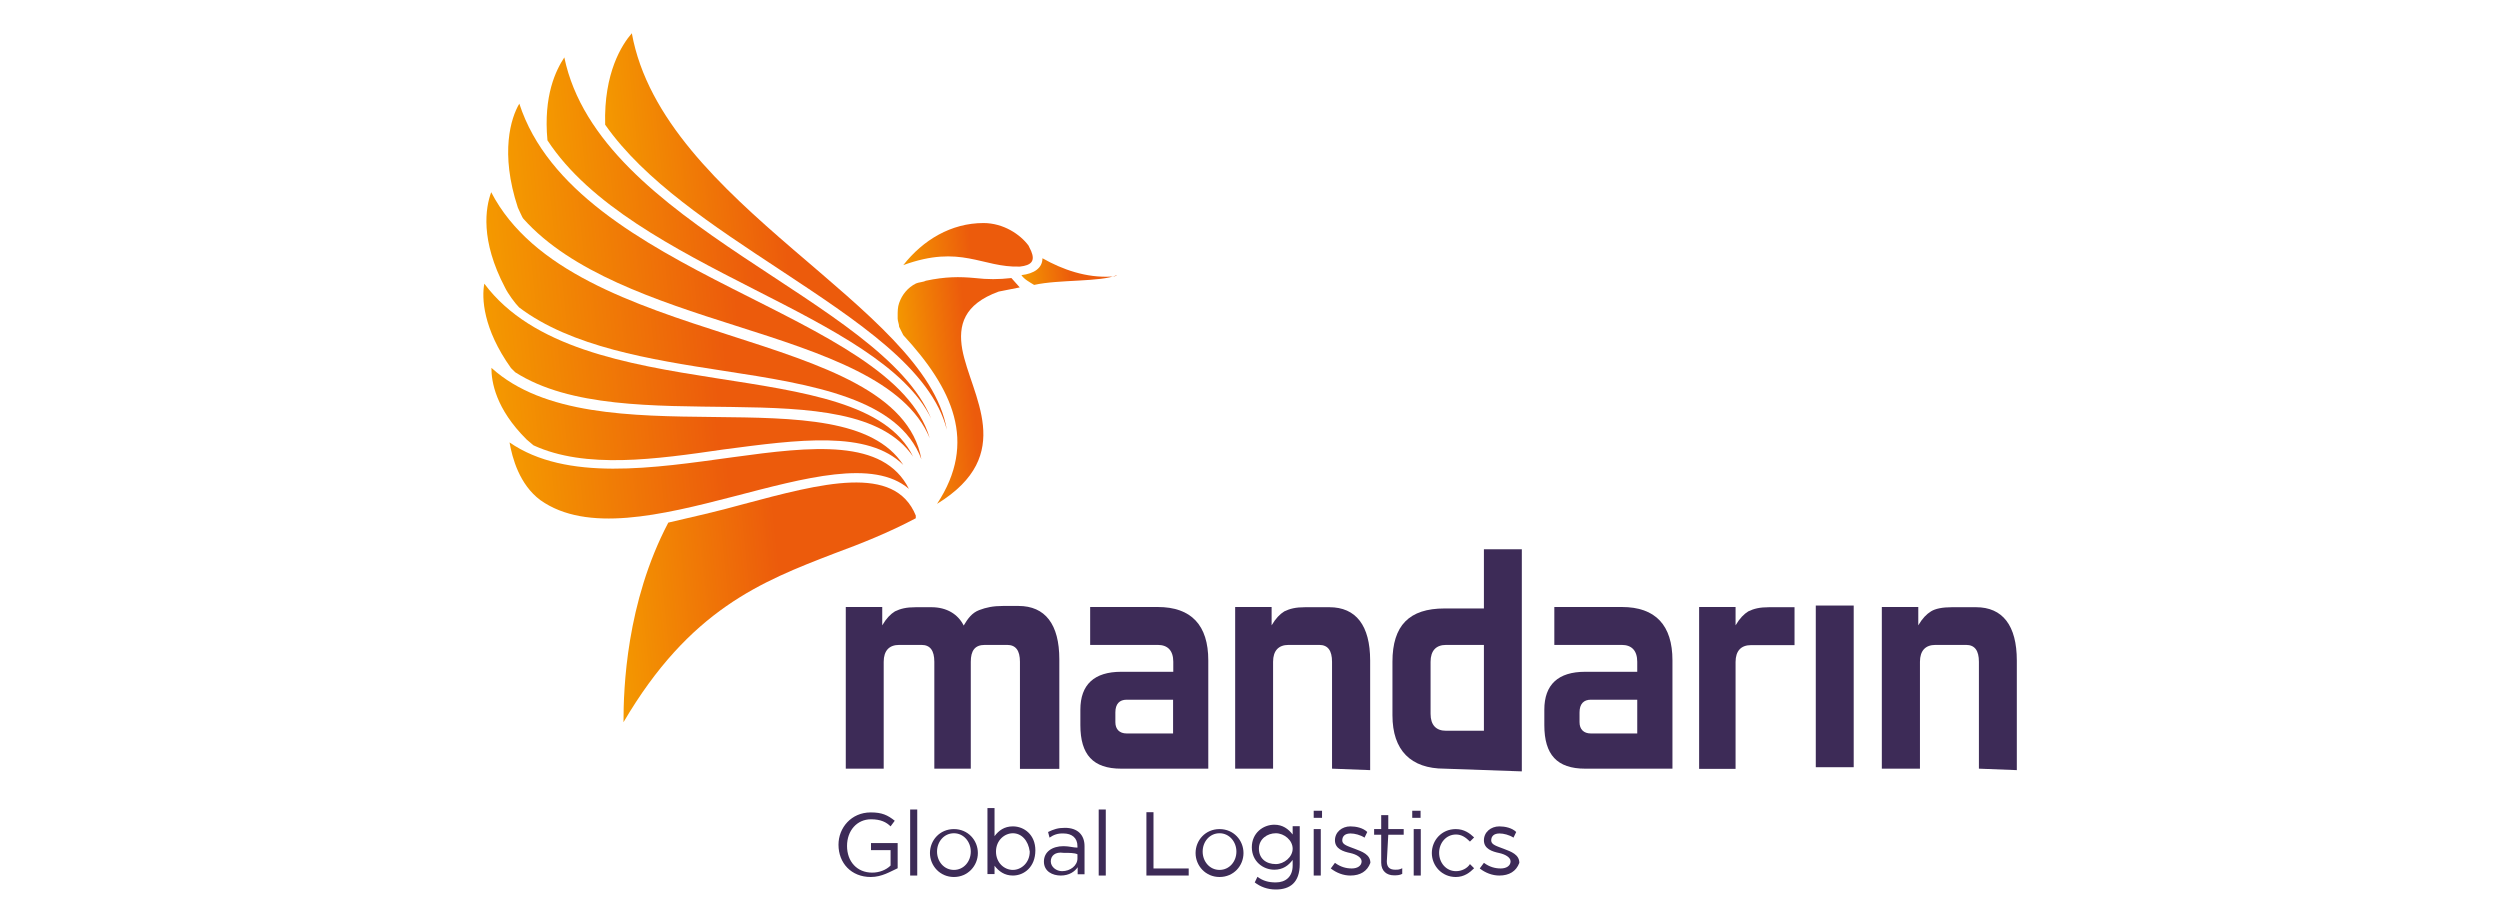 <?xml version="1.0" encoding="UTF-8"?> <svg xmlns="http://www.w3.org/2000/svg" xmlns:xlink="http://www.w3.org/1999/xlink" version="1.1" id="katman_1" x="0px" y="0px" viewBox="0 0 1200 443" style="enable-background:new 0 0 1200 443;" xml:space="preserve"> <style type="text/css"> .st0{fill:#3D2B57;} .st1{fill:url(#path61_00000028324904287250414560000004837610093917714835_);} .st2{fill:url(#path68_00000067940506388364848070000017957710130334030514_);} .st3{fill:url(#path75_00000149376397648486121530000001036636952620882817_);} .st4{fill:url(#path82_00000084513173327964860390000007452280075196395165_);} .st5{fill:url(#path89_00000137110951043084602180000004396909149037583786_);} .st6{fill:url(#path96_00000028312218962012458360000017851331234264121006_);} .st7{fill:url(#path103_00000036245945039154028650000014052443862149315005_);} .st8{fill:url(#path110_00000037683685381653602300000017303985697454043031_);} .st9{fill:url(#path117_00000019646400864230665000000000602929124813312679_);} .st10{fill:url(#path124_00000072985212591661786630000009674318762639685281_);} .st11{fill-rule:evenodd;clip-rule:evenodd;fill:url(#path133_00000078742373982030609440000003458903037198507708_);} </style> <g> <g id="g20" transform="translate(-77.724,-139.34)"> <path id="path4" class="st0" d="M567.3,508.3V457c0-5.4-2-8.1-6.1-8.1h-10.8c-4.7,0-6.7,2.7-6.7,8.1v51.3h-17.5V457 c0-5.4-2-8.1-6.1-8.1h-10.8c-4.7,0-7.4,2.7-7.4,8.1v51.3h-18.2v-77.6h17.5v8.8c2-3.4,4-5.4,6.1-6.7c2.7-1.3,5.4-2,10.1-2h7.4 c7.4,0,12.8,3.4,15.5,8.8c2-3.4,4-6.1,7.4-7.4c3.4-1.3,6.7-2,11.5-2h7.4c12.8,0,19.6,8.8,19.6,25.6v52.6H567.3L567.3,508.3z"></path> <path id="path6" class="st0" d="M615.9,508.3c-13.5,0-19.6-6.7-19.6-20.9V480c0-12.1,6.7-18.2,19.6-18.2h25V457 c0-5.4-2.7-8.1-7.4-8.1H601v-18.2h32.4c16.2,0,24.3,8.8,24.3,25.6v52H615.9z M640.8,475.2h-22.3c-3.4,0-5.4,2-5.4,6.1v4.7 c0,3.4,2,5.4,5.4,5.4h22.3V475.2z"></path> <path id="path8" class="st0" d="M717.1,508.3V457c0-5.4-2-8.1-6.1-8.1h-14.8c-4.7,0-7.4,2.7-7.4,8.1v51.3h-18.2v-77.6h17.5v8.8 c2-3.4,4-5.4,6.1-6.7c2.7-1.3,5.4-2,10.1-2h11.5c12.8,0,19.6,8.8,19.6,25.6V509L717.1,508.3L717.1,508.3z"></path> <path id="path10" class="st0" d="M771.1,508.3c-16.2,0-25-8.8-25-25.6V457c0-17.5,8.1-25.6,25-25.6H790V403h18.2v106.6 L771.1,508.3L771.1,508.3z M790,448.9h-18.2c-4.7,0-7.4,2.7-7.4,8.1v25c0,5.4,2.7,8.1,7.4,8.1H790V448.9z"></path> <path id="path12" class="st0" d="M838.6,508.3c-13.5,0-19.6-6.7-19.6-20.9V480c0-12.1,6.7-18.2,19.6-18.2h25V457 c0-5.4-2.7-8.1-7.4-8.1h-32.4v-18.2h32.4c16.2,0,24.3,8.8,24.3,25.6v52H838.6z M863.6,475.2h-22.3c-3.4,0-5.4,2-5.4,6.1v4.7 c0,3.4,2,5.4,5.4,5.4h22.3V475.2z"></path> <path id="path14" class="st0" d="M893.3,508.3v-77.6h17.5v8.8c2-3.4,4-5.4,6.1-6.7c2.7-1.3,5.4-2,10.1-2h12.1v18.2h-20.9 c-4.7,0-7.4,2.7-7.4,8.1v51.3H893.3z"></path> <rect id="rect16" x="949.3" y="430" class="st0" width="18.2" height="77.6"></rect> <path id="path18" class="st0" d="M1027.6,508.3V457c0-5.4-2-8.1-6.1-8.1h-14.8c-4.7,0-7.4,2.7-7.4,8.1v51.3H981v-77.6h17.5v8.8 c2-3.4,4-5.4,6.1-6.7s5.4-2,10.1-2h11.5c12.8,0,19.6,8.8,19.6,25.6V509L1027.6,508.3L1027.6,508.3z"></path> </g> <g id="g52" transform="translate(-77.724,-139.34)"> <path id="path22" class="st0" d="M495.7,560.3c-9.4,0-15.5-6.7-15.5-15.5c0-8.1,6.1-15.5,15.5-15.5c5.4,0,8.1,1.3,11.5,4l-2,2.7 c-2-2-4.7-3.4-9.4-3.4c-6.7,0-11.5,5.4-11.5,12.8c0,7.4,4.7,12.8,12.1,12.8c3.4,0,6.7-1.3,8.8-3.4v-7.4h-9.4v-3.4h12.8v12.1 C505.2,557.6,501.1,560.3,495.7,560.3L495.7,560.3z"></path> <path id="path24" class="st0" d="M514.6,559.6v-31.7h3.4v31.7H514.6z"></path> <path id="path26" class="st0" d="M535.6,560.3c-6.7,0-11.5-5.4-11.5-11.5s4.7-11.5,11.5-11.5s11.5,5.4,11.5,11.5 S542.3,560.3,535.6,560.3L535.6,560.3z M535.6,539.3c-4.7,0-8.1,4-8.1,8.8s3.4,8.8,8.1,8.8s8.1-4,8.1-8.8 C543.7,543.4,540.3,539.3,535.6,539.3z"></path> <path id="path28" class="st0" d="M563.9,559.6c-4,0-6.7-2-8.8-4.7v4h-3.4v-31.7h3.4v13.5c2-2.7,4.7-4.7,8.8-4.7 c5.4,0,10.8,4,10.8,11.5C574.7,555.5,569.3,559.6,563.9,559.6L563.9,559.6z M563.9,539.3c-4,0-8.1,3.4-8.1,8.8s4,8.8,8.1,8.8 c4,0,8.1-3.4,8.1-8.8C571.3,542.7,568,539.3,563.9,539.3z"></path> <path id="path30" class="st0" d="M581.5,541.4l-0.7-2.7c2.7-1.3,4.7-2,8.1-2c6.1,0,9.4,3.4,9.4,8.8v13.5H595v-3.4 c-1.3,2-4,4-8.1,4c-4,0-8.1-2-8.1-6.7c0-4.7,4-7.4,9.4-7.4c2.7,0,4.7,0.7,6.7,0.7v-0.7c0-4-2.7-6.1-6.7-6.1 C585.5,539.3,583.5,540,581.5,541.4z M582.1,552.8c0,2.7,2.7,4.7,5.4,4.7c4,0,7.4-2.7,7.4-6.1v-2c-1.3-0.7-4-0.7-6.7-0.7 C584.2,548.1,582.1,550.1,582.1,552.8z"></path> <path id="path32" class="st0" d="M605.1,559.6v-31.7h3.4v31.7H605.1z"></path> <path id="path34" class="st0" d="M628,529.2h3.4v27h16.9v3.4H628V529.2L628,529.2z"></path> <path id="path36" class="st0" d="M663.1,560.3c-6.7,0-11.5-5.4-11.5-11.5s4.7-11.5,11.5-11.5s11.5,5.4,11.5,11.5 S669.9,560.3,663.1,560.3z M663.1,539.3c-4.7,0-8.1,4-8.1,8.8s3.4,8.8,8.1,8.8s8.1-4,8.1-8.8C671.2,543.4,667.8,539.3,663.1,539.3 z"></path> <path id="path38" class="st0" d="M690.1,566.3c-4,0-7.4-1.3-10.1-3.4l1.3-2.7c2.7,2,5.4,2.7,8.8,2.7c4.7,0,8.1-2.7,8.1-8.1v-2.7 c-2,2.7-4.7,4.7-8.8,4.7c-5.4,0-10.8-4-10.8-10.8s5.4-10.8,10.8-10.8c4,0,6.7,2,8.8,4.7v-4h3.4v18.2 C701.6,563,696.9,566.3,690.1,566.3L690.1,566.3z M690.1,539.3c-4,0-8.1,2.7-8.1,7.4c0,4.7,3.4,7.4,8.1,7.4c4,0,8.1-3.4,8.1-7.4 S694.2,539.3,690.1,539.3L690.1,539.3z"></path> <path id="path40" class="st0" d="M708.3,531.9v-3.4h4v3.4H708.3z M708.3,559.6v-22.3h3.4v22.3H708.3z"></path> <path id="path42" class="st0" d="M725.9,559.6c-3.4,0-6.7-1.3-9.4-3.4l2-2.7c2.7,2,5.4,2.7,8.1,2.7c2.7,0,4.7-1.3,4.7-3.4l0,0 c0-2-2.7-3.4-5.4-4c-3.4-0.7-7.4-2-7.4-6.1l0,0c0-4,3.4-6.7,7.4-6.7c2.7,0,6.1,0.7,8.1,2.7l-1.3,2.7c-2-1.3-4.7-2-6.7-2 c-2.7,0-4,1.3-4,3.4l0,0c0,2,2.7,2.7,6.1,4c3.4,1.3,7.4,2.7,7.4,6.7l0,0C734,557.6,730.6,559.6,725.9,559.6L725.9,559.6z"></path> <path id="path44" class="st0" d="M743.4,552.8c0,2.7,1.3,4,4,4c1.3,0,2,0,3.4-0.7v2.7c-1.3,0.7-2.7,0.7-4,0.7 c-3.4,0-6.1-2-6.1-6.1V540h-3.4v-2.7h3.4v-6.7h3.4v6.7h7.4v2.7h-7.4L743.4,552.8z"></path> <path id="path46" class="st0" d="M755.6,531.9v-3.4h4v3.4H755.6z M756.3,559.6v-22.3h3.4v22.3H756.3z"></path> <path id="path48" class="st0" d="M776.5,560.3c-6.7,0-11.5-5.4-11.5-11.5s4.7-11.5,11.5-11.5c4,0,6.7,2,8.8,4l-2,2 c-2-2-4-3.4-6.7-3.4c-4.7,0-8.1,4-8.1,8.8s3.4,8.8,8.1,8.8c2.7,0,5.4-1.3,6.7-3.4l2,2C783.2,558.2,780.5,560.3,776.5,560.3z"></path> <path id="path50" class="st0" d="M797.4,559.6c-3.4,0-6.7-1.3-9.4-3.4l2-2.7c2.7,2,5.4,2.7,8.1,2.7s4.7-1.3,4.7-3.4l0,0 c0-2-2.7-3.4-5.4-4c-3.4-0.7-7.4-2-7.4-6.1l0,0c0-4,3.4-6.7,7.4-6.7c2.7,0,6.1,0.7,8.1,2.7l-1.3,2.7c-2-1.3-4.7-2-6.7-2 c-2.7,0-4,1.3-4,3.4l0,0c0,2,2.7,2.7,6.1,4c3.4,1.3,7.4,2.7,7.4,6.7l0,0C805.5,557.6,802.1,559.6,797.4,559.6L797.4,559.6z"></path> </g> <g id="g135" transform="translate(-77.724,-139.34)"> <g id="g126"> <linearGradient id="path61_00000044173019228821010410000014451129488484358575_" gradientUnits="userSpaceOnUse" x1="75.482" y1="7463.282" x2="272.365" y2="7463.282" gradientTransform="matrix(0.995 -0.103 0.103 0.995 -530.264 -7088.731)"> <stop offset="0" style="stop-color:#F49900"></stop> <stop offset="0.551" style="stop-color:#EC5B0C"></stop> </linearGradient> <path id="path61" style="fill:url(#path61_00000044173019228821010410000014451129488484358575_);" d="M310.2,275.5 c-1.3,6.7-0.7,21.6,12.8,40.5l2,2c52.6,33.7,161.3-2.7,191,40.5C491,307.2,356,336.9,310.2,275.5z"></path> <linearGradient id="path68_00000044857691353827544720000008592852619255139230_" gradientUnits="userSpaceOnUse" x1="81.016" y1="7442.52" x2="277.729" y2="7442.52" gradientTransform="matrix(0.995 -0.103 0.103 0.995 -530.264 -7088.731)"> <stop offset="0" style="stop-color:#F49900"></stop> <stop offset="0.551" style="stop-color:#EC5B0C"></stop> </linearGradient> <path id="path68" style="fill:url(#path68_00000044857691353827544720000008592852619255139230_);" d="M313.5,231.6 c-2.7,7.4-5.4,22.9,6.7,45.9c1.3,2.7,4.7,7.4,6.7,9.4c25,18.9,62.8,25,97.9,30.4c43.9,6.7,84.4,13.5,95.2,42.5 C508.6,295.7,352.7,307.2,313.5,231.6z"></path> <linearGradient id="path75_00000126317702117406257490000013715347185460393869_" gradientUnits="userSpaceOnUse" x1="94.275" y1="7417.245" x2="281.082" y2="7417.245" gradientTransform="matrix(0.995 -0.103 0.103 0.995 -530.264 -7088.731)"> <stop offset="0" style="stop-color:#F49900"></stop> <stop offset="0.551" style="stop-color:#EC5B0C"></stop> </linearGradient> <path id="path75" style="fill:url(#path75_00000126317702117406257490000013715347185460393869_);" d="M327,189.1 c-4,6.7-9.4,23.6-0.7,49.9c0.7,1.3,2,4.7,2.7,5.4c22.9,25.6,63.4,39.1,101.9,51.3c42.5,13.5,81.7,26.3,93.1,54 C506.5,289,354,272.1,327,189.1L327,189.1z"></path> <linearGradient id="path82_00000089564557184319607290000008251176636155405991_" gradientUnits="userSpaceOnUse" x1="121.824" y1="7576.015" x2="271.892" y2="7576.015" gradientTransform="matrix(0.995 -0.103 0.103 0.995 -530.264 -7088.731)"> <stop offset="0" style="stop-color:#F49900"></stop> <stop offset="0.551" style="stop-color:#EC5B0C"></stop> </linearGradient> <path id="path82" style="fill:url(#path82_00000089564557184319607290000008251176636155405991_);" d="M434.3,381.4 c-12.1,3.4-24.3,6.1-35.8,8.8C378.3,428.7,377,469.8,377,486c31.7-54,66.1-67.5,101.2-81c12.8-4.7,26.3-10.1,39.1-16.9 c0-0.7,0-0.7,0-1.3C507.2,361.9,472.1,371.3,434.3,381.4L434.3,381.4z"></path> <linearGradient id="path89_00000056390509217110613820000000061580639215258544_" gradientUnits="userSpaceOnUse" x1="142.304" y1="7401.65" x2="290.119" y2="7401.65" gradientTransform="matrix(0.995 -0.103 0.103 0.995 -530.264 -7088.731)"> <stop offset="0" style="stop-color:#F49900"></stop> <stop offset="0.551" style="stop-color:#EC5B0C"></stop> </linearGradient> <path id="path89" style="fill:url(#path89_00000056390509217110613820000000061580639215258544_);" d="M451.9,268.7 c37.8,25,72.9,47.9,80.3,76.9c-10.1-59.4-136.3-108-151.2-190.3c-4.7,5.4-13.5,18.9-12.8,43.9 C387.1,226.2,420.2,247.8,451.9,268.7z"></path> <linearGradient id="path96_00000137842522729101004350000002830592620375718835_" gradientUnits="userSpaceOnUse" x1="114.017" y1="7402.619" x2="283.495" y2="7402.619" gradientTransform="matrix(0.995 -0.103 0.103 0.995 -530.264 -7088.731)"> <stop offset="0" style="stop-color:#F49900"></stop> <stop offset="0.551" style="stop-color:#EC5B0C"></stop> </linearGradient> <path id="path96" style="fill:url(#path96_00000137842522729101004350000002830592620375718835_);" d="M439.7,278.2 c37.1,18.9,72.9,37.1,85,62.1c-23.6-57.4-159.3-92.5-176.1-173.4c-4,6.1-10.1,18.2-8.1,39.8C360.8,237.7,401.3,258.6,439.7,278.2 L439.7,278.2z"></path> <linearGradient id="path103_00000083063650753131911480000016663523565345979320_" gradientUnits="userSpaceOnUse" x1="75.923" y1="7485.364" x2="268.262" y2="7485.364" gradientTransform="matrix(0.995 -0.103 0.103 0.995 -530.264 -7088.731)"> <stop offset="0" style="stop-color:#F49900"></stop> <stop offset="0.551" style="stop-color:#EC5B0C"></stop> </linearGradient> <path id="path103" style="fill:url(#path103_00000083063650753131911480000016663523565345979320_);" d="M333.8,353.1 c25,11.5,58.7,6.7,91.1,2c35.8-4.7,69.5-9.4,86.4,7.4c-29-44.5-147.8-1.3-197.7-46.6c0,6.7,2,19.6,16.9,34.4L333.8,353.1z"></path> <linearGradient id="path110_00000109725129780229218300000008197233940224312461_" gradientUnits="userSpaceOnUse" x1="81.239" y1="7509.449" x2="269.581" y2="7509.449" gradientTransform="matrix(0.995 -0.103 0.103 0.995 -530.264 -7088.731)"> <stop offset="0" style="stop-color:#F49900"></stop> <stop offset="0.551" style="stop-color:#EC5B0C"></stop> </linearGradient> <path id="path110" style="fill:url(#path110_00000109725129780229218300000008197233940224312461_);" d="M514,374 c-24.3-48.6-137,15.5-191.7-22.3c1.3,7.4,4.7,20.2,14.8,27.7C381.7,411.1,480.2,345,514,374z"></path> <linearGradient id="path117_00000044899832233279165600000014794470655220580787_" gradientUnits="userSpaceOnUse" x1="333.653" y1="7433.284" x2="379.094" y2="7433.284" gradientTransform="matrix(0.995 -0.103 0.103 0.995 -530.264 -7088.731)"> <stop offset="0" style="stop-color:#F49900"></stop> <stop offset="0.551" style="stop-color:#EC5B0C"></stop> </linearGradient> <path id="path117" style="fill:url(#path117_00000044899832233279165600000014794470655220580787_);" d="M611.2,272.1 c-12.1,0.7-23.6-3.4-33.1-8.8c0,4.7-4,7.4-10.1,8.1c1.3,2,4,3.4,6.1,4.7c12.1-2.7,31.7-1.3,39.8-4.7 C613.2,272.1,611.8,272.1,611.2,272.1L611.2,272.1z"></path> <linearGradient id="path124_00000111904020109278553870000005085047718229555072_" gradientUnits="userSpaceOnUse" x1="277.2" y1="7418.415" x2="339.886" y2="7418.415" gradientTransform="matrix(0.995 -0.103 0.103 0.995 -530.264 -7088.731)"> <stop offset="0" style="stop-color:#F49900"></stop> <stop offset="0.551" style="stop-color:#EC5B0C"></stop> </linearGradient> <path id="path124" style="fill:url(#path124_00000111904020109278553870000005085047718229555072_);" d="M572.7,259.9l-1.3-2.7 c-4-5.4-12.1-10.8-21.6-10.8c-15.5,0-29,8.1-38.5,20.2c27.7-10.1,37.8,1.3,56,0.7C572.7,266.7,574.7,264.7,572.7,259.9 L572.7,259.9z"></path> </g> <linearGradient id="path133_00000011723413244944539990000008122439134606831247_" gradientUnits="userSpaceOnUse" x1="272.056" y1="7485.288" x2="332.69" y2="7485.288" gradientTransform="matrix(0.995 -0.103 0.103 0.995 -530.264 -7088.731)"> <stop offset="0" style="stop-color:#F49900"></stop> <stop offset="0.551" style="stop-color:#EC5B0C"></stop> </linearGradient> <path id="path133" style="fill-rule:evenodd;clip-rule:evenodd;fill:url(#path133_00000011723413244944539990000008122439134606831247_);" d=" M563.2,272.8c-6.1,0.7-11.5,0.7-17.5,0c-7.4-0.7-14.2-0.7-23.6,1.3c-1.3,0.7-3.4,0.7-4.7,1.3c-4,2-6.7,5.4-8.1,9.4 c-0.7,2-0.7,4-0.7,6.1c0,0.7,0,0.7,0,1.3c0,1.3,0.7,2.7,0.7,4c0.7,1.3,1.3,2.7,2,4l0,0c23.6,25.6,35.8,51.3,16.2,81 c38.5-23.6,16.2-52,12.1-74.2c-2-11.5,0.7-21.6,17.5-27.7l0,0l10.1-2L563.2,272.8z"></path> </g> </g> </svg> 